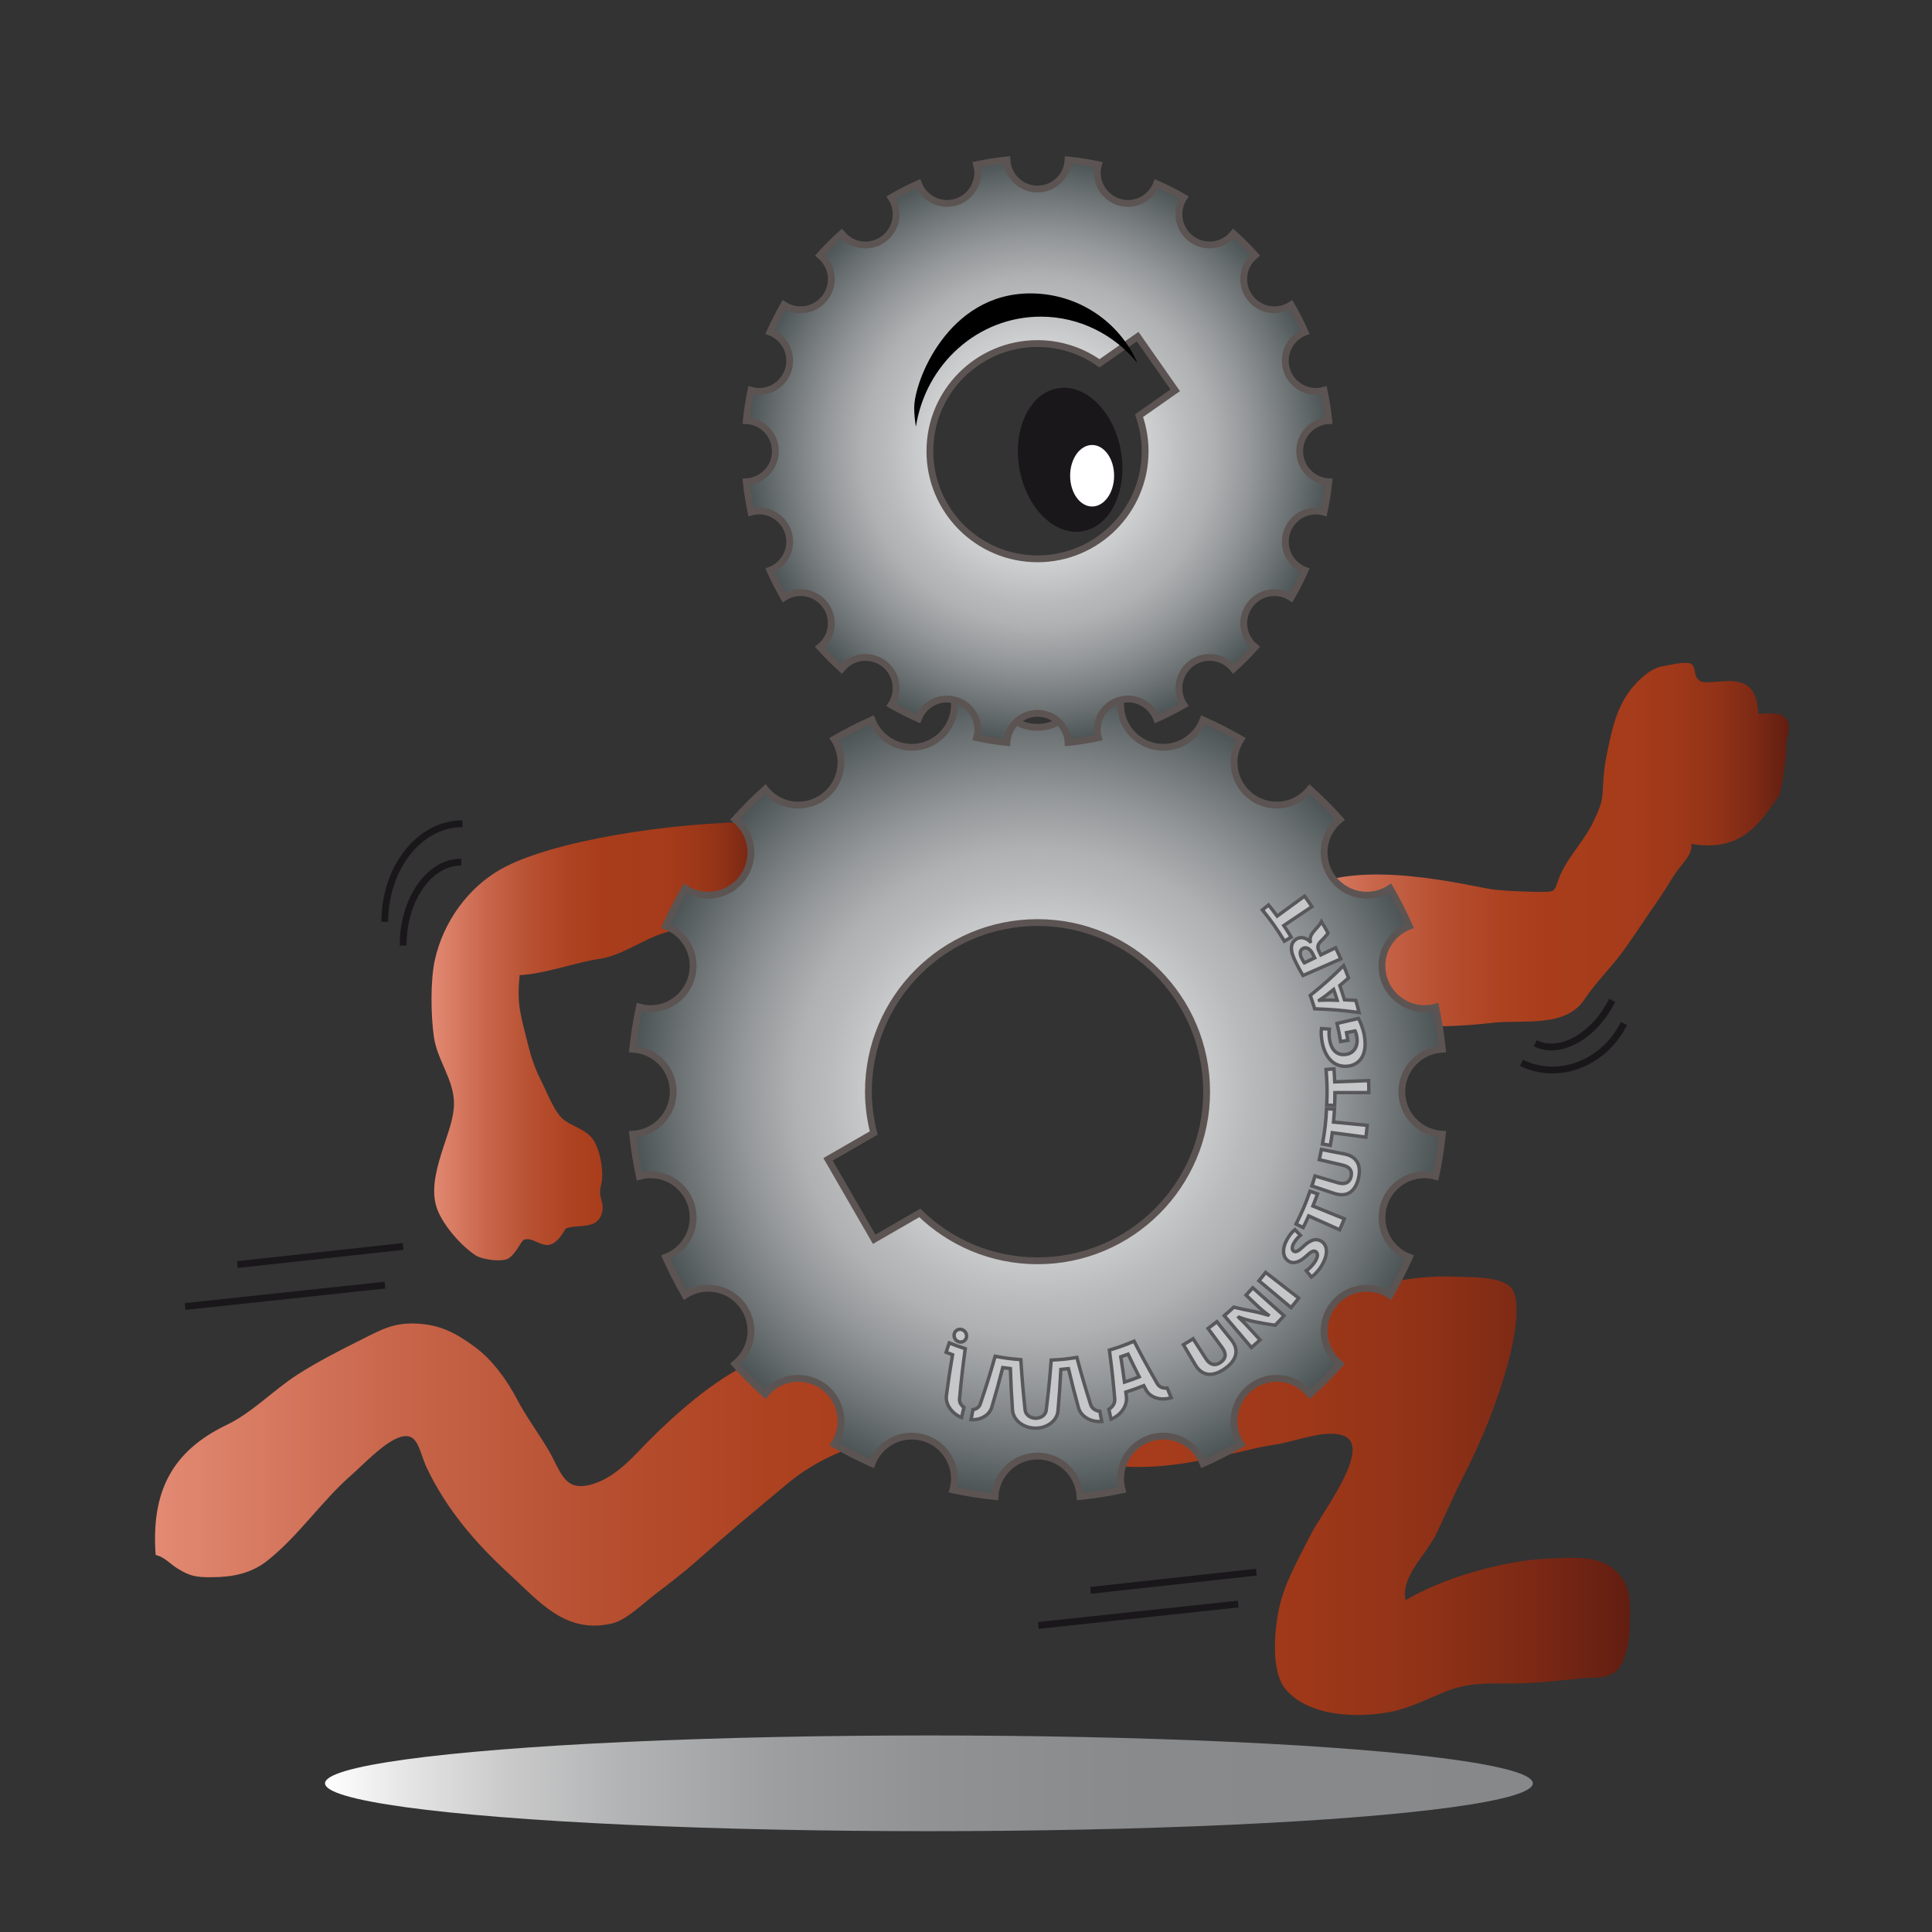 <?xml version="1.0" encoding="utf-8"?>
<!-- Generator: Adobe Illustrator 15.0.2, SVG Export Plug-In . SVG Version: 6.00 Build 0)  -->
<!DOCTYPE svg PUBLIC "-//W3C//DTD SVG 1.1//EN" "http://www.w3.org/Graphics/SVG/1.1/DTD/svg11.dtd">
<svg version="1.1" id="Ebene_1" xmlns="http://www.w3.org/2000/svg" xmlns:xlink="http://www.w3.org/1999/xlink" x="0px" y="0px"
	 width="283.46px" height="283.46px" viewBox="0 0 283.46 283.46" enable-background="new 0 0 283.46 283.46" xml:space="preserve">
<rect x="0" y="0" width="283.46" height="283.46" fill="#333333" stroke="none"/>
<g>
	<linearGradient id="SVGID_1_" gradientUnits="userSpaceOnUse" x1="22.744" y1="219.451" x2="239.148" y2="219.451">
		<stop  offset="0" style="stop-color:#E38A74"/>
		<stop  offset="0.017" style="stop-color:#E0866F"/>
		<stop  offset="0.162" style="stop-color:#C8664B"/>
		<stop  offset="0.297" style="stop-color:#B75031"/>
		<stop  offset="0.417" style="stop-color:#AD4221"/>
		<stop  offset="0.511" style="stop-color:#A93D1B"/>
		<stop  offset="0.68" style="stop-color:#A63C1B"/>
		<stop  offset="0.78" style="stop-color:#9E3819"/>
		<stop  offset="0.862" style="stop-color:#903217"/>
		<stop  offset="0.934" style="stop-color:#7C2915"/>
		<stop  offset="0.999" style="stop-color:#621E11"/>
		<stop  offset="1" style="stop-color:#621E11"/>
	</linearGradient>
	<path fill="url(#SVGID_1_)" d="M239.094,239.238c0-3.653,0.621-6.56-2.336-9.032c-2.51-2.098-6.61-1.661-9.781-1.517
		c-6.551,0.298-15.296,2.842-20.747,6.089c-0.76-3.34,2.895-6.61,4.298-9.351c1.438-2.835,2.637-5.796,4.113-8.684
		c2.977-5.831,5.517-12.052,7.069-18.612c0.513-2.161,1.51-7.379,0.014-9.168c-1.477-1.761-6.273-1.556-8.272-1.648
		c-6.68-0.317-13.304,1.579-19.673,3.459c-6.779,2.009-13.429,4.265-20.485,5.019c-5.871,0.629-11.6,1.08-17.716,1.07
		c-7.545-0.01-15.181,0.268-22.884,0.268c-8.41,0-15.868-0.631-23.406,3.23c-5.647,2.9-11.332,8.094-15.719,12.696
		c-1.795,1.881-3.799,3.68-6.116,4.519c-4.708,1.705-5.051-1.584-7.048-4.937c-1.542-2.592-3.143-4.675-4.543-7.334
		c-1.512-2.883-3.673-5.848-6.221-7.709c-2.787-2.039-5.059-3.234-8.515-3.403c-3.389-0.158-5.192,0.898-8.083,2.344
		c-3.143,1.568-6.577,3.319-9.446,5.176c-3.576,2.309-6.578,5.54-10.324,7.337c-8.023,3.848-11.114,9.784-10.437,19.085
		c1.34,0.327,2.033,1.259,3.174,1.968c1.891,1.178,2.748,1.313,5.079,1.303c3.041-0.015,5.775-0.537,8.172-2.454
		c4.567-3.64,7.919-8.683,12.151-12.402c1.833-1.608,4.336-4.289,6.467-5.354c3.516-1.758,3.471,1.522,4.767,4.225
		c2.846,5.952,7.054,10.917,11.905,15.36c4.551,4.168,8.365,9.021,15.279,7.405c2.026-0.478,4.47-2.873,6.182-4.188
		c2.087-1.598,4.381-3.348,6.266-5.033c4.395-3.909,8.879-7.645,13.342-11.351c4.171-3.461,8.477-5.025,13.438-6.765
		c4.932-1.725,9.528-2.038,14.795-1.513c2.793,0.284,5.826,0.87,8.469,1.837c2.95,1.075,5.85,2.918,8.896,3.52
		c5.669,1.117,11.435,0.336,16.918-0.81c3.01-0.624,6.069-1.513,9.135-1.965c2.702-0.403,7.251-2.291,9.891-1.259
		c4.281,1.668-3.35,11.516-4.754,14.311c-1.816,3.613-4.097,7.453-4.85,11.5c-0.617,3.313-1.04,8.906,1.08,11.396
		c3.426,4.008,10.47,4.219,15.286,3.319c2.888-0.542,5.768-2.062,8.523-3.126c3.079-1.192,5.887-1.062,9.263-1.062
		c3.783,0,7.166-0.451,10.776-0.802c1.586-0.151,2.802,0.152,4.256-0.733C238.909,244.141,239.094,239.238,239.094,239.238z"/>
	<linearGradient id="SVGID_2_" gradientUnits="userSpaceOnUse" x1="189.742" y1="123.935" x2="262.477" y2="123.935">
		<stop  offset="0" style="stop-color:#E38A74"/>
		<stop  offset="0.017" style="stop-color:#E0866F"/>
		<stop  offset="0.162" style="stop-color:#C8664B"/>
		<stop  offset="0.297" style="stop-color:#B75031"/>
		<stop  offset="0.417" style="stop-color:#AD4221"/>
		<stop  offset="0.511" style="stop-color:#A93D1B"/>
		<stop  offset="0.68" style="stop-color:#A63C1B"/>
		<stop  offset="0.78" style="stop-color:#9E3819"/>
		<stop  offset="0.862" style="stop-color:#903217"/>
		<stop  offset="0.934" style="stop-color:#7C2915"/>
		<stop  offset="0.999" style="stop-color:#621E11"/>
		<stop  offset="1" style="stop-color:#621E11"/>
	</linearGradient>
	<path fill="url(#SVGID_2_)" d="M191.635,130.33c8.149-4.318,23.293-0.485,27.198,0.138c1.734,0.275,6.624,0.413,7.277,0.391
		c1.765-0.056,1.923,0.085,2.412-1.427c1.084-3.364,3.809-5.777,5.282-8.936c0.694-1.501,1.232-2.528,1.335-4.198
		c0.099-1.736,0.172-3.485,0.528-5.196c0.81-3.926,1.49-7.832,4.388-10.856c1.097-1.144,2.428-2.28,3.994-2.515
		c0.813-0.12,3.35-0.792,4.083-0.312c0.729,0.472,0.37,1.53,0.898,2.142c0.521,0.592,0.975,0.544,1.761,0.528
		c1.153-0.019,2.375-0.242,3.574-0.13c2.885,0.269,3.456,2.194,3.604,4.753c1.299,0.064,3.218-0.413,4.097,0.775
		c0.971,1.304-0.109,2.791,0.026,4.053c0.086,0.86-0.657,6.611-1.166,7.327c-2.649,3.712-5.303,8.22-12.676,6.957
		c-0.04,0.008-0.066,0.015-0.097,0.027c0.231,1.344-1.188,2.72-1.948,3.733c-0.912,1.218-1.586,2.521-2.472,3.806
		c-1.833,2.66-3.558,5.304-5.425,7.927c-1.793,2.528-4.116,4.711-5.824,7.296c-2.814,4.276-9.131,2.932-13.699,3.471
		c-3.463,0.416-6.928,0.531-10.423,0.541c-3.611,0.007-6.756-1.44-10.235-2.287c-1.229-0.303-2.851-0.762-3.723-1.766
		c-0.595-0.678-0.539-1.648-0.972-2.429c-0.595-1.077-1.771-1.816-2.471-2.834c-1.299-1.881-1.335-5.007-1.127-7.229
		c0.1-1.028,0.03-3.289,1.001-3.882L191.635,130.33z"/>
	<linearGradient id="SVGID_3_" gradientUnits="userSpaceOnUse" x1="63.313" y1="152.746" x2="112.767" y2="152.746">
		<stop  offset="0" style="stop-color:#E38A74"/>
		<stop  offset="0.017" style="stop-color:#E0866F"/>
		<stop  offset="0.162" style="stop-color:#C8664B"/>
		<stop  offset="0.297" style="stop-color:#B75031"/>
		<stop  offset="0.417" style="stop-color:#AD4221"/>
		<stop  offset="0.511" style="stop-color:#A93D1B"/>
		<stop  offset="0.68" style="stop-color:#A63C1B"/>
		<stop  offset="0.78" style="stop-color:#9E3819"/>
		<stop  offset="0.862" style="stop-color:#903217"/>
		<stop  offset="0.934" style="stop-color:#7C2915"/>
		<stop  offset="0.999" style="stop-color:#621E11"/>
		<stop  offset="1" style="stop-color:#621E11"/>
	</linearGradient>
	<path fill="url(#SVGID_3_)" d="M111.953,120.578c-13.7,0-31.118,2.842-38.403,6.91c-4.797,2.679-8.514,7.718-9.758,13.402
		c-0.642,2.954-0.59,7.962-0.136,11.218c0.485,3.477,3.026,6.386,2.952,9.942c-0.045,2.119-0.954,4.365-1.565,6.292
		c-0.804,2.525-1.833,5.733-1.073,8.518c0.708,2.594,3.702,5.979,5.855,7.351c0.901,0.571,3.36,0.909,4.462,0.565
		c1.229-0.38,2.161-2.752,2.6-2.891c2.005-0.611,3.494,3.029,6.109-1.636c1.967-0.733,4.619,0.306,5.349-2.375
		c0.291-1.08-0.299-2.143-0.305-2.798c-0.008-0.958,0.223-1.129,0.305-2.19c0.118-1.763-0.38-4.407-1.438-5.841
		c-1.08-1.483-3.553-1.926-4.67-3.205c-1.148-1.313-2.162-3.961-2.936-5.477c-0.834-1.636-1.407-3.372-1.847-5.171
		c-1.051-4.279-1.66-5.772-1.206-10.12c3.784-0.193,8.083-1.847,11.792-2.403c3.233-0.482,6.428-2.953,9.579-3.847
		c3.555-1.009,8.717-2.484,11.831-4.585c2.734-1.843,4.402-7.731,2.502-10.865V120.578z"/>
	<path fill="#1A171B" d="M164.457,66.147c1.022,5.789-1.488,11.067-5.601,11.793c-4.113,0.727-8.27-3.382-9.29-9.171
		c-1.021-5.788,1.483-11.07,5.593-11.792C159.272,56.251,163.432,60.355,164.457,66.147z"/>
	<path fill="#FFFFFF" d="M163.46,69.802c0,2.492-1.445,4.511-3.227,4.511c-1.78,0-3.226-2.02-3.226-4.511
		c0-2.495,1.445-4.515,3.226-4.515C162.015,65.287,163.46,67.307,163.46,69.802z"/>
	
		<radialGradient id="SVGID_4_" cx="141.446" cy="35.163" r="35.638" gradientTransform="matrix(1.667 0 0 1.667 -83.527 101.564)" gradientUnits="userSpaceOnUse">
		<stop  offset="0" style="stop-color:#EDEBE8"/>
		<stop  offset="0" style="stop-color:#F9F8F7"/>
		<stop  offset="0" style="stop-color:#FFFFFF"/>
		<stop  offset="0.144" style="stop-color:#F0F0F1"/>
		<stop  offset="0.418" style="stop-color:#C9CACB"/>
		<stop  offset="0.522" style="stop-color:#B9BABB"/>
		<stop  offset="0.6" style="stop-color:#AFB1B2"/>
		<stop  offset="0.729" style="stop-color:#95989A"/>
		<stop  offset="0.894" style="stop-color:#6B7172"/>
		<stop  offset="1" style="stop-color:#4C5456"/>
	</radialGradient>
	<path fill="url(#SVGID_4_)" stroke="#5C5452" stroke-miterlimit="10" d="M205.675,160.173c0-3.353,2.64-6.068,5.946-6.24
		c-0.218-2.096-0.552-4.156-0.978-6.181c-0.519,0.137-1.058,0.237-1.622,0.237c-3.456,0-6.264-2.81-6.264-6.273
		c0-2.667,1.668-4.931,4.021-5.835c-0.85-1.908-1.794-3.762-2.838-5.559c-0.978,0.638-2.147,1.018-3.396,1.018
		c-3.462,0-6.273-2.808-6.273-6.273c0-1.963,0.925-3.695,2.339-4.845c-1.4-1.555-2.881-3.037-4.434-4.437
		c-1.152,1.416-2.88,2.339-4.85,2.339c-3.462,0-6.27-2.808-6.27-6.269c0-1.259,0.38-2.421,1.011-3.404
		c-1.787-1.035-3.641-1.984-5.55-2.833c-0.902,2.35-3.165,4.026-5.84,4.026c-3.457,0-6.271-2.81-6.271-6.269
		c0-0.567,0.103-1.103,0.237-1.625c-2.019-0.426-4.083-0.76-6.183-0.977c-0.172,3.308-2.884,5.946-6.235,5.946
		s-6.072-2.638-6.242-5.946c-2.093,0.216-4.157,0.548-6.184,0.977c0.142,0.522,0.238,1.057,0.238,1.625
		c0,3.458-2.808,6.269-6.265,6.269c-2.674,0-4.94-1.677-5.84-4.026c-1.908,0.849-3.762,1.794-5.559,2.833
		c0.641,0.98,1.013,2.145,1.013,3.404c0.008,3.461-2.808,6.269-6.271,6.269c-1.96,0-3.696-0.923-4.842-2.339
		c-1.557,1.4-3.039,2.882-4.433,4.437c1.415,1.15,2.332,2.882,2.339,4.845c-0.007,3.465-2.808,6.273-6.272,6.273
		c-1.259,0-2.422-0.38-3.404-1.018c-1.035,1.796-1.982,3.646-2.832,5.554c2.347,0.904,4.023,3.17,4.023,5.84
		c0,3.462-2.809,6.271-6.265,6.271c-0.566,0-1.103-0.098-1.623-0.239c-0.433,2.026-0.76,4.09-0.984,6.183
		c3.314,0.175,5.952,2.887,5.945,6.243c0.007,3.349-2.63,6.063-5.945,6.236c0.225,2.096,0.552,4.159,0.984,6.186
		c0.513-0.142,1.05-0.238,1.616-0.238c3.464,0,6.272,2.806,6.272,6.268c0,2.673-1.676,4.937-4.03,5.839
		c0.856,1.906,1.804,3.761,2.839,5.557c0.982-0.638,2.146-1.013,3.404-1.013c3.464,0,6.272,2.804,6.272,6.268
		c0,1.964-0.924,3.699-2.347,4.846c1.402,1.56,2.884,3.036,4.441,4.437c1.146-1.415,2.882-2.339,4.842-2.339
		c3.463,0,6.271,2.809,6.271,6.269c0,1.261-0.38,2.422-1.013,3.404c1.796,1.039,3.651,1.986,5.559,2.835
		c0.9-2.351,3.166-4.027,5.832-4.027c3.465,0,6.273,2.81,6.273,6.273c0,0.562-0.096,1.097-0.238,1.619
		c2.026,0.43,4.091,0.76,6.184,0.978c0.17-3.309,2.891-5.944,6.242-5.944s6.063,2.636,6.235,5.944
		c2.1-0.218,4.158-0.548,6.183-0.978c-0.142-0.522-0.237-1.058-0.237-1.619c0-3.464,2.808-6.273,6.271-6.273
		c2.668,0,4.931,1.677,5.84,4.03c1.909-0.852,3.756-1.799,5.55-2.838c-0.631-0.978-1.011-2.144-1.011-3.404
		c0-3.46,2.808-6.269,6.27-6.269c1.97,0,3.697,0.924,4.85,2.339c1.553-1.4,3.033-2.877,4.434-4.437
		c-1.414-1.146-2.339-2.882-2.339-4.846c0-3.464,2.812-6.272,6.273-6.268c1.249,0,2.419,0.375,3.396,1.013
		c1.044-1.796,1.988-3.646,2.838-5.555c-2.353-0.904-4.021-3.168-4.021-5.836c0-3.464,2.808-6.272,6.264-6.272
		c0.564,0,1.104,0.097,1.622,0.238c0.426-2.026,0.76-4.09,0.978-6.186C208.314,166.235,205.675,163.521,205.675,160.173z
		 M152.226,184.983c-6.72,0-12.813-2.683-17.275-7.023l-6.689,3.865l-6.772-11.727l6.698-3.865
		c-0.484-1.944-0.774-3.968-0.774-6.061c0-13.706,11.106-24.814,24.814-24.814c13.7,0,24.807,11.108,24.807,24.814
		C177.032,173.877,165.926,184.983,152.226,184.983z"/>
	
		<radialGradient id="SVGID_5_" cx="141.448" cy="-21.218" r="25.642" gradientTransform="matrix(1.667 0 0 1.667 -83.527 101.564)" gradientUnits="userSpaceOnUse">
		<stop  offset="0" style="stop-color:#EDEBE8"/>
		<stop  offset="0" style="stop-color:#F9F8F7"/>
		<stop  offset="0" style="stop-color:#FFFFFF"/>
		<stop  offset="0.144" style="stop-color:#F0F0F1"/>
		<stop  offset="0.418" style="stop-color:#C9CACB"/>
		<stop  offset="0.522" style="stop-color:#B9BABB"/>
		<stop  offset="0.6" style="stop-color:#AFB1B2"/>
		<stop  offset="0.729" style="stop-color:#95989A"/>
		<stop  offset="0.894" style="stop-color:#6B7172"/>
		<stop  offset="1" style="stop-color:#4C5456"/>
	</radialGradient>
	<path fill="url(#SVGID_5_)" stroke="#5C5452" stroke-miterlimit="10" d="M190.689,66.2c0-2.413,1.89-4.365,4.275-4.489
		c-0.159-1.508-0.394-2.991-0.707-4.45c-0.374,0.101-0.76,0.171-1.163,0.171c-2.498,0-4.517-2.019-4.517-4.511
		c0-1.922,1.21-3.55,2.897-4.201c-0.607-1.371-1.288-2.705-2.038-3.998c-0.71,0.458-1.543,0.731-2.444,0.731
		c-2.498,0-4.513-2.02-4.513-4.51c0-1.416,0.66-2.664,1.682-3.491c-1.005-1.117-2.072-2.182-3.188-3.188
		c-0.826,1.018-2.078,1.679-3.495,1.679c-2.487,0-4.506-2.018-4.506-4.509c0-0.905,0.268-1.744,0.729-2.447
		c-1.295-0.749-2.621-1.431-4-2.042c-0.647,1.69-2.28,2.898-4.202,2.898c-2.488,0-4.507-2.022-4.507-4.511
		c0-0.406,0.066-0.792,0.172-1.168c-1.46-0.306-2.941-0.545-4.455-0.7c-0.12,2.379-2.079,4.274-4.484,4.274
		c-2.415,0-4.364-1.895-4.491-4.274c-1.506,0.155-2.988,0.395-4.448,0.7c0.096,0.376,0.172,0.76,0.172,1.165
		c0,2.493-2.02,4.515-4.515,4.515c-1.922,0-3.546-1.208-4.193-2.898c-1.379,0.611-2.711,1.292-4.001,2.042
		c0.455,0.704,0.731,1.542,0.731,2.447c0,2.492-2.019,4.509-4.515,4.509c-1.415,0-2.659-0.662-3.486-1.679
		c-1.116,1.006-2.182,2.071-3.188,3.188c1.013,0.828,1.677,2.076,1.684,3.487c-0.007,2.495-2.026,4.514-4.515,4.514
		c-0.9,0-1.743-0.272-2.45-0.731c-0.745,1.29-1.424,2.622-2.042,3.993c1.699,0.652,2.897,2.284,2.897,4.203
		c0,2.491-2.018,4.514-4.506,4.514c-0.411,0-0.797-0.07-1.17-0.171c-0.306,1.456-0.543,2.938-0.7,4.447
		c2.376,0.126,4.276,2.079,4.276,4.491c0,2.411-1.9,4.362-4.276,4.489c0.156,1.509,0.394,2.991,0.7,4.448
		c0.373-0.101,0.76-0.172,1.17-0.172c2.488,0,4.506,2.023,4.506,4.511c0,1.922-1.206,3.554-2.897,4.202
		c0.611,1.375,1.297,2.709,2.042,4.001c0.707-0.462,1.549-0.731,2.45-0.731c2.489,0,4.515,2.019,4.515,4.51
		c0,1.412-0.671,2.659-1.684,3.487c1.006,1.118,2.072,2.183,3.188,3.192c0.827-1.02,2.072-1.684,3.486-1.684
		c2.496,0,4.515,2.02,4.515,4.51c0,0.904-0.276,1.743-0.731,2.451c1.29,0.746,2.623,1.427,3.993,2.038
		c0.655-1.691,2.28-2.895,4.202-2.895c2.495,0,4.515,2.019,4.515,4.511c0,0.407-0.076,0.791-0.172,1.167
		c1.46,0.31,2.942,0.547,4.448,0.703c0.127-2.379,2.076-4.279,4.491-4.279c2.405,0,4.364,1.899,4.484,4.279
		c1.514-0.155,2.995-0.393,4.455-0.703c-0.105-0.376-0.172-0.76-0.172-1.167c0-2.492,2.019-4.515,4.507-4.511
		c1.922-0.004,3.555,1.203,4.202,2.898c1.371-0.614,2.705-1.296,4-2.042c-0.462-0.708-0.729-1.546-0.729-2.451
		c-0.007-2.491,2.019-4.51,4.506-4.51c1.417,0,2.669,0.664,3.495,1.684c1.116-1.009,2.184-2.075,3.188-3.192
		c-1.021-0.828-1.682-2.075-1.682-3.487c0-2.491,2.015-4.514,4.513-4.51c0.901,0,1.734,0.269,2.444,0.731
		c0.75-1.292,1.431-2.626,2.038-3.998c-1.688-0.651-2.897-2.284-2.897-4.201c0-2.492,2.019-4.511,4.517-4.511
		c0.403,0,0.789,0.068,1.163,0.171c0.313-1.459,0.548-2.942,0.707-4.451C192.579,70.562,190.689,68.61,190.689,66.2z
		 M167.117,60.988c0.566,1.635,0.894,3.382,0.894,5.211c0,8.721-7.07,15.791-15.785,15.791c-8.723,0-15.793-7.07-15.793-15.791
		c0-8.722,7.07-15.792,15.793-15.792c3.39,0,6.526,1.079,9.095,2.901l5.597-3.919l5.511,7.877L167.117,60.988z"/>
	<path d="M152.701,46.458c5.686,0,10.759,2.637,14.163,6.779c-2.601-5.989-8.641-10.19-15.683-10.19
		c-12.08,0-17.051,12.85-17.051,16.784c0,0.95,0.105,1.869,0.253,2.775C135.792,53.458,143.441,46.458,152.701,46.458z"/>
</g>
<path fill="none" stroke="#1A171B" stroke-miterlimit="10" d="M59.146,138.73c0-6.768,3.811-12.243,8.521-12.243"/>
<path fill="none" stroke="#1A171B" stroke-miterlimit="10" d="M56.459,135.245c0-7.952,5.093-14.387,11.39-14.387"/>
<path fill="none" stroke="#1A171B" stroke-miterlimit="10" d="M236.531,146.771c-2.633,5.277-7.676,8.094-11.278,6.298"/>
<path fill="none" stroke="#1A171B" stroke-miterlimit="10" d="M238.261,150.174c-2.926,5.863-9.643,8.438-15.021,5.756"/>
<line fill="none" stroke="#1A171B" stroke-miterlimit="10" x1="184.334" y1="230.667" x2="160.008" y2="233.333"/>
<line fill="none" stroke="#1A171B" stroke-miterlimit="10" x1="181.667" y1="235.344" x2="152.339" y2="238.482"/>
<line fill="none" stroke="#1A171B" stroke-miterlimit="10" x1="59.146" y1="182.873" x2="34.82" y2="185.539"/>
<line fill="none" stroke="#1A171B" stroke-miterlimit="10" x1="56.479" y1="188.55" x2="27.151" y2="191.688"/>
<linearGradient id="SVGID_6_" gradientUnits="userSpaceOnUse" x1="47.688" y1="261.644" x2="224.892" y2="261.644">
	<stop  offset="0" style="stop-color:#FFFFFF"/>
	<stop  offset="0.059" style="stop-color:#E8E8E8"/>
	<stop  offset="0.15" style="stop-color:#CACACB"/>
	<stop  offset="0.252" style="stop-color:#B1B2B3"/>
	<stop  offset="0.366" style="stop-color:#9E9FA1"/>
	<stop  offset="0.499" style="stop-color:#919294"/>
	<stop  offset="0.669" style="stop-color:#898A8C"/>
	<stop  offset="1" style="stop-color:#87888A"/>
</linearGradient>
<ellipse fill="url(#SVGID_6_)" cx="136.29" cy="261.645" rx="88.602" ry="7.022"/>
<g>
	<g>
		<path fill="#C6C7C8" stroke="#58585A" stroke-width="0.5" d="M141.085,207.981c-1.497-0.615-2.392-1.978-2.229-3.233
			c0.317-2.403,0.497-3.599,0.899-5.979c-0.378-0.139-0.567-0.212-0.943-0.361c0.184-0.549,0.277-0.823,0.461-1.372
			c0.933,0.371,1.403,0.539,2.35,0.843c-0.4,2.936-0.569,4.412-0.84,7.376c-0.043,0.447,0.194,0.916,0.64,1.229
			C141.288,207.084,141.22,207.382,141.085,207.981z"/>
		<path fill="#C6C7C8" stroke="#58585A" stroke-width="0.5" d="M141.782,196.27c0.135-0.49-0.14-1.013-0.618-1.184
			c-0.472-0.169-0.981,0.072-1.139,0.555c-0.158,0.483,0.113,1.029,0.607,1.207C141.133,197.027,141.646,196.761,141.782,196.27z"/>
		<path fill="#C6C7C8" stroke="#58585A" stroke-width="0.5" d="M143.816,206.02c0.939-2.796,1.378-4.2,2.189-7.032
			c1.501,0.28,2.259,0.377,3.771,0.495c0.188,2.964,0.313,4.446,0.63,7.409c0.069,0.655,0.734,1.179,1.535,1.19
			s1.469-0.491,1.552-1.145c0.361-2.952,0.509-4.43,0.739-7.387c1.512-0.073,2.268-0.151,3.767-0.386
			c0.748,2.78,1.152,4.165,2.021,6.915c0.166,0.533,0.686,0.919,1.349,0.984c0.11,0.599,0.166,0.896,0.276,1.495
			c-1.674,0.124-3.067-0.764-3.422-2.052c-0.624-2.271-0.919-3.41-1.462-5.698c-0.444,0.052-0.668,0.075-1.113,0.113
			c-0.124,2.435-0.209,3.652-0.422,6.087c-0.122,1.411-1.571,2.561-3.354,2.531c-1.788-0.029-3.218-1.225-3.314-2.64
			c-0.172-2.441-0.233-3.663-0.316-6.101c-0.446-0.052-0.672-0.081-1.117-0.147c-0.6,2.33-0.921,3.492-1.605,5.802
			c-0.338,1.141-1.557,1.919-3.056,1.841c0.116-0.591,0.173-0.887,0.289-1.478C143.275,206.75,143.674,206.441,143.816,206.02"/>
		<path fill="#C6C7C8" stroke="#58585A" stroke-width="0.5" d="M169.804,203.021c-1.423-2.467-2.105-3.717-3.415-6.245
			c-1.428,0.602-2.154,0.865-3.62,1.307c0.376,2.865,0.533,4.303,0.786,7.193c0.053,0.559-0.276,1.138-0.861,1.487
			c0.125,0.587,0.189,0.881,0.314,1.468c1.521-0.638,2.41-2.017,2.252-3.315c-0.031-0.268-0.049-0.401-0.081-0.669
			c1.063-0.341,1.591-0.529,2.636-0.943c0.124,0.235,0.186,0.352,0.311,0.586c0.604,1.147,2.106,1.675,3.712,1.175l0,0
			c-0.233-0.563-0.349-0.842-0.583-1.404C170.62,203.728,170.061,203.477,169.804,203.021z M164.987,202.783
			c-0.202-1.488-0.312-2.231-0.547-3.712c0.431-0.146,0.646-0.225,1.072-0.385c0.639,1.336,0.963,2.001,1.632,3.322
			C166.287,202.344,165.856,202.499,164.987,202.783z"/>
	</g>
</g>
<g>
	<g>
		<path fill="#C6C7C8" stroke="#58585A" stroke-width="0.5" d="M175.048,196.417c0.765,1.186,1.144,1.778,1.907,2.964
			c0.577,0.896,1.337,1.053,2.106,0.524c0.8-0.549,0.917-1.276,0.27-2.157c-0.836-1.136-1.253-1.705-2.089-2.841
			c0.527-0.387,0.783-0.585,1.292-0.988c0.858,1.077,1.289,1.616,2.147,2.693c1.181,1.482,0.76,3.009-1.042,4.243
			c-1.74,1.192-3.277,1.063-4.27-0.615c-0.697-1.18-1.046-1.77-1.743-2.949C174.203,196.95,174.49,196.775,175.048,196.417z"/>
		<path fill="#C6C7C8" stroke="#58585A" stroke-width="0.5" d="M183.602,197.706c-1.593-1.87-2.389-2.806-3.982-4.676
			c0.576-0.488,0.859-0.74,1.409-1.25c1.046,0.258,1.577,0.374,2.65,0.577c0.77,0.147,1.621,0.37,2.368,0.59
			c0.006-0.007,0.011-0.011,0.017-0.018c-0.659-0.484-1.28-1.035-1.952-1.678c-0.517-0.494-0.773-0.738-1.29-1.231
			c0.404-0.422,0.602-0.638,0.989-1.071c1.833,1.636,2.747,2.455,4.578,4.092c-0.506,0.566-0.765,0.847-1.296,1.396
			c-1.159-0.164-1.731-0.264-2.863-0.489c-0.784-0.155-1.694-0.389-2.438-0.686c-0.013,0.012-0.021,0.016-0.033,0.027
			c0.593,0.569,1.193,1.193,1.869,1.934c0.499,0.546,0.745,0.816,1.244,1.363C184.372,197.04,184.119,197.267,183.602,197.706z"/>
		<path fill="#C6C7C8" stroke="#58585A" stroke-width="0.5" d="M185.695,186.689c1.941,1.506,2.911,2.259,4.85,3.766
			c-0.438,0.565-0.663,0.844-1.124,1.395c-1.883-1.577-2.824-2.365-4.709-3.941C185.115,187.426,185.312,187.184,185.695,186.689z"
			/>
		<path fill="#C6C7C8" stroke="#58585A" stroke-width="0.5" d="M191.656,186.437c0.408-0.275,0.96-0.791,1.34-1.427
			c0.408-0.685,0.381-1.184,0.032-1.381c-0.333-0.188-0.692,0.027-1.37,0.657c-0.939,0.873-1.872,1.228-2.617,0.734
			c-0.874-0.578-0.974-1.834-0.173-3.224c0.39-0.678,0.772-1.104,1.115-1.385c0.33,0.33,0.494,0.497,0.819,0.832
			c-0.232,0.185-0.627,0.55-0.965,1.137c-0.344,0.596-0.28,1.026-0.016,1.188c0.335,0.204,0.696-0.036,1.423-0.711
			c0.98-0.911,1.748-1.2,2.518-0.803c0.915,0.473,1.266,1.777,0.156,3.629c-0.462,0.771-1.105,1.417-1.509,1.679
			C192.11,186.99,191.961,186.804,191.656,186.437z"/>
		<path fill="#C6C7C8" stroke="#58585A" stroke-width="0.5" d="M192.011,178.4c-0.309,0.69-0.472,1.031-0.81,1.71
			c-0.417-0.209-0.628-0.313-1.045-0.522c0.937-1.88,1.35-2.846,2.049-4.815c0.439,0.156,0.66,0.233,1.1,0.39
			c-0.255,0.719-0.392,1.075-0.678,1.783c1.845,0.747,2.768,1.122,4.609,1.871c-0.264,0.65-0.4,0.975-0.687,1.616
			C194.736,179.618,193.827,179.214,192.011,178.4z"/>
		<path fill="#C6C7C8" stroke="#58585A" stroke-width="0.5" d="M192.932,172.539c1.353,0.399,2.025,0.598,3.378,0.998
			c1.022,0.303,1.687-0.029,1.908-0.869c0.23-0.872-0.159-1.474-1.224-1.723c-1.373-0.321-2.06-0.479-3.433-0.801
			c0.139-0.596,0.203-0.896,0.321-1.496c1.352,0.266,2.027,0.398,3.379,0.664c1.859,0.365,2.538,1.732,2.018,3.695
			c-0.503,1.896-1.712,2.697-3.561,2.078c-1.299-0.436-1.948-0.652-3.248-1.087C192.665,173.418,192.759,173.127,192.932,172.539z"
			/>
		<path fill="#C6C7C8" stroke="#58585A" stroke-width="0.5" d="M195.471,166.188c-0.1,0.746-0.157,1.119-0.288,1.86
			c-0.459-0.081-0.692-0.12-1.151-0.201c0.363-2.054,0.484-3.092,0.598-5.177c0.466,0.024,0.699,0.035,1.165,0.06
			c-0.041,0.761-0.069,1.141-0.144,1.898c1.98,0.191,2.971,0.289,4.951,0.481c-0.068,0.696-0.11,1.044-0.203,1.737
			C198.427,166.584,197.442,166.449,195.471,166.188z"/>
		<path fill="#C6C7C8" stroke="#58585A" stroke-width="0.5" d="M195.858,160.307c0,0.755-0.006,1.131-0.038,1.884
			c-0.466-0.02-0.7-0.027-1.166-0.047c0.089-2.087,0.072-3.135-0.094-5.226c0.465-0.038,0.695-0.06,1.16-0.098
			c0.061,0.763,0.082,1.146,0.109,1.91c1.988-0.075,2.983-0.11,4.973-0.186c0.025,0.702,0.031,1.053,0.031,1.754
			C198.844,160.303,197.848,160.303,195.858,160.307z"/>
		<path fill="#C6C7C8" stroke="#58585A" stroke-width="0.5" d="M199.319,149.424c0.265,0.499,0.678,1.476,0.855,2.497
			c0.245,1.412,0.088,2.487-0.372,3.244c-0.456,0.749-1.232,1.196-2.129,1.271c-2.028,0.169-3.309-1.384-3.701-3.596
			c-0.154-0.871-0.148-1.568-0.089-1.929c0.466,0.029,0.697,0.046,1.164,0.082c-0.069,0.414-0.08,0.896,0.055,1.656
			c0.231,1.306,0.988,2.228,2.317,2.063c1.266-0.157,1.89-1.239,1.645-2.642c-0.066-0.382-0.162-0.69-0.232-0.815
			c-0.509,0.099-0.764,0.149-1.271,0.248c0.087,0.452,0.129,0.678,0.205,1.132c-0.428,0.072-0.645,0.108-1.072,0.181
			c-0.179-1.069-0.281-1.602-0.525-2.663C197.429,149.862,198.058,149.715,199.319,149.424z"/>
		<path fill="#C6C7C8" stroke="#58585A" stroke-width="0.5" d="M197.255,146.688c0.667,0.027,1.002,0.044,1.671,0.086
			c0.204,0.709,0.3,1.065,0.477,1.779c-2.616-0.339-3.921-0.446-6.516-0.545c-0.237-0.788-0.37-1.183-0.646-1.962
			c2.024-1.641,3.01-2.516,4.898-4.377c0.301,0.726,0.443,1.09,0.713,1.823c-0.507,0.448-0.765,0.671-1.28,1.105
			C196.865,145.431,197.002,145.846,197.255,146.688z M195.674,145.174c-0.431,0.349-0.646,0.519-1.082,0.857
			c-0.304,0.239-0.699,0.507-1.013,0.721c0.003,0.008,0.002,0.012,0.005,0.02c0.379-0.013,0.857-0.054,1.232-0.048
			c0.549,0.007,0.822,0.013,1.373,0.03C195.994,146.119,195.893,145.804,195.674,145.174z"/>
		<path fill="#C6C7C8" stroke="#58585A" stroke-width="0.5" d="M191.171,143.125c-0.273-0.44-0.634-1.101-1.021-1.872
			c-0.471-0.94-0.712-1.652-0.669-2.269c0.037-0.524,0.29-0.956,0.776-1.242c0.667-0.393,1.48-0.067,1.968,0.419
			c0.01-0.005,0.015-0.008,0.024-0.013c-0.107-0.553,0.093-1.01,0.481-1.465c0.483-0.565,1.048-1.181,1.17-1.438
			c0.392,0.653,0.58,0.982,0.943,1.645c-0.102,0.193-0.435,0.612-0.998,1.16c-0.575,0.56-0.6,0.943-0.286,1.592
			c0.092,0.184,0.137,0.276,0.227,0.461c0.87-0.42,1.306-0.63,2.176-1.05c0.316,0.652,0.47,0.98,0.76,1.64
			C194.502,141.666,193.391,142.151,191.171,143.125z M192.885,140.539c-0.117-0.241-0.176-0.362-0.297-0.602
			c-0.383-0.76-0.934-1.041-1.406-0.786c-0.489,0.264-0.526,0.802-0.186,1.475c0.18,0.356,0.295,0.551,0.371,0.646
			C191.975,140.979,192.277,140.832,192.885,140.539z"/>
		<path fill="#C6C7C8" stroke="#58585A" stroke-width="0.5" d="M188.357,135.794c0.452,0.669,0.668,1.008,1.085,1.69
			c-0.398,0.243-0.596,0.364-0.994,0.606c-1.155-1.89-1.803-2.812-3.234-4.589c0.363-0.292,0.544-0.438,0.907-0.731
			c0.522,0.648,0.774,0.977,1.261,1.641c1.606-1.173,2.411-1.759,4.018-2.932c0.447,0.61,0.665,0.918,1.085,1.54
			C190.834,134.13,190.008,134.684,188.357,135.794z"/>
	</g>
</g>
</svg>

